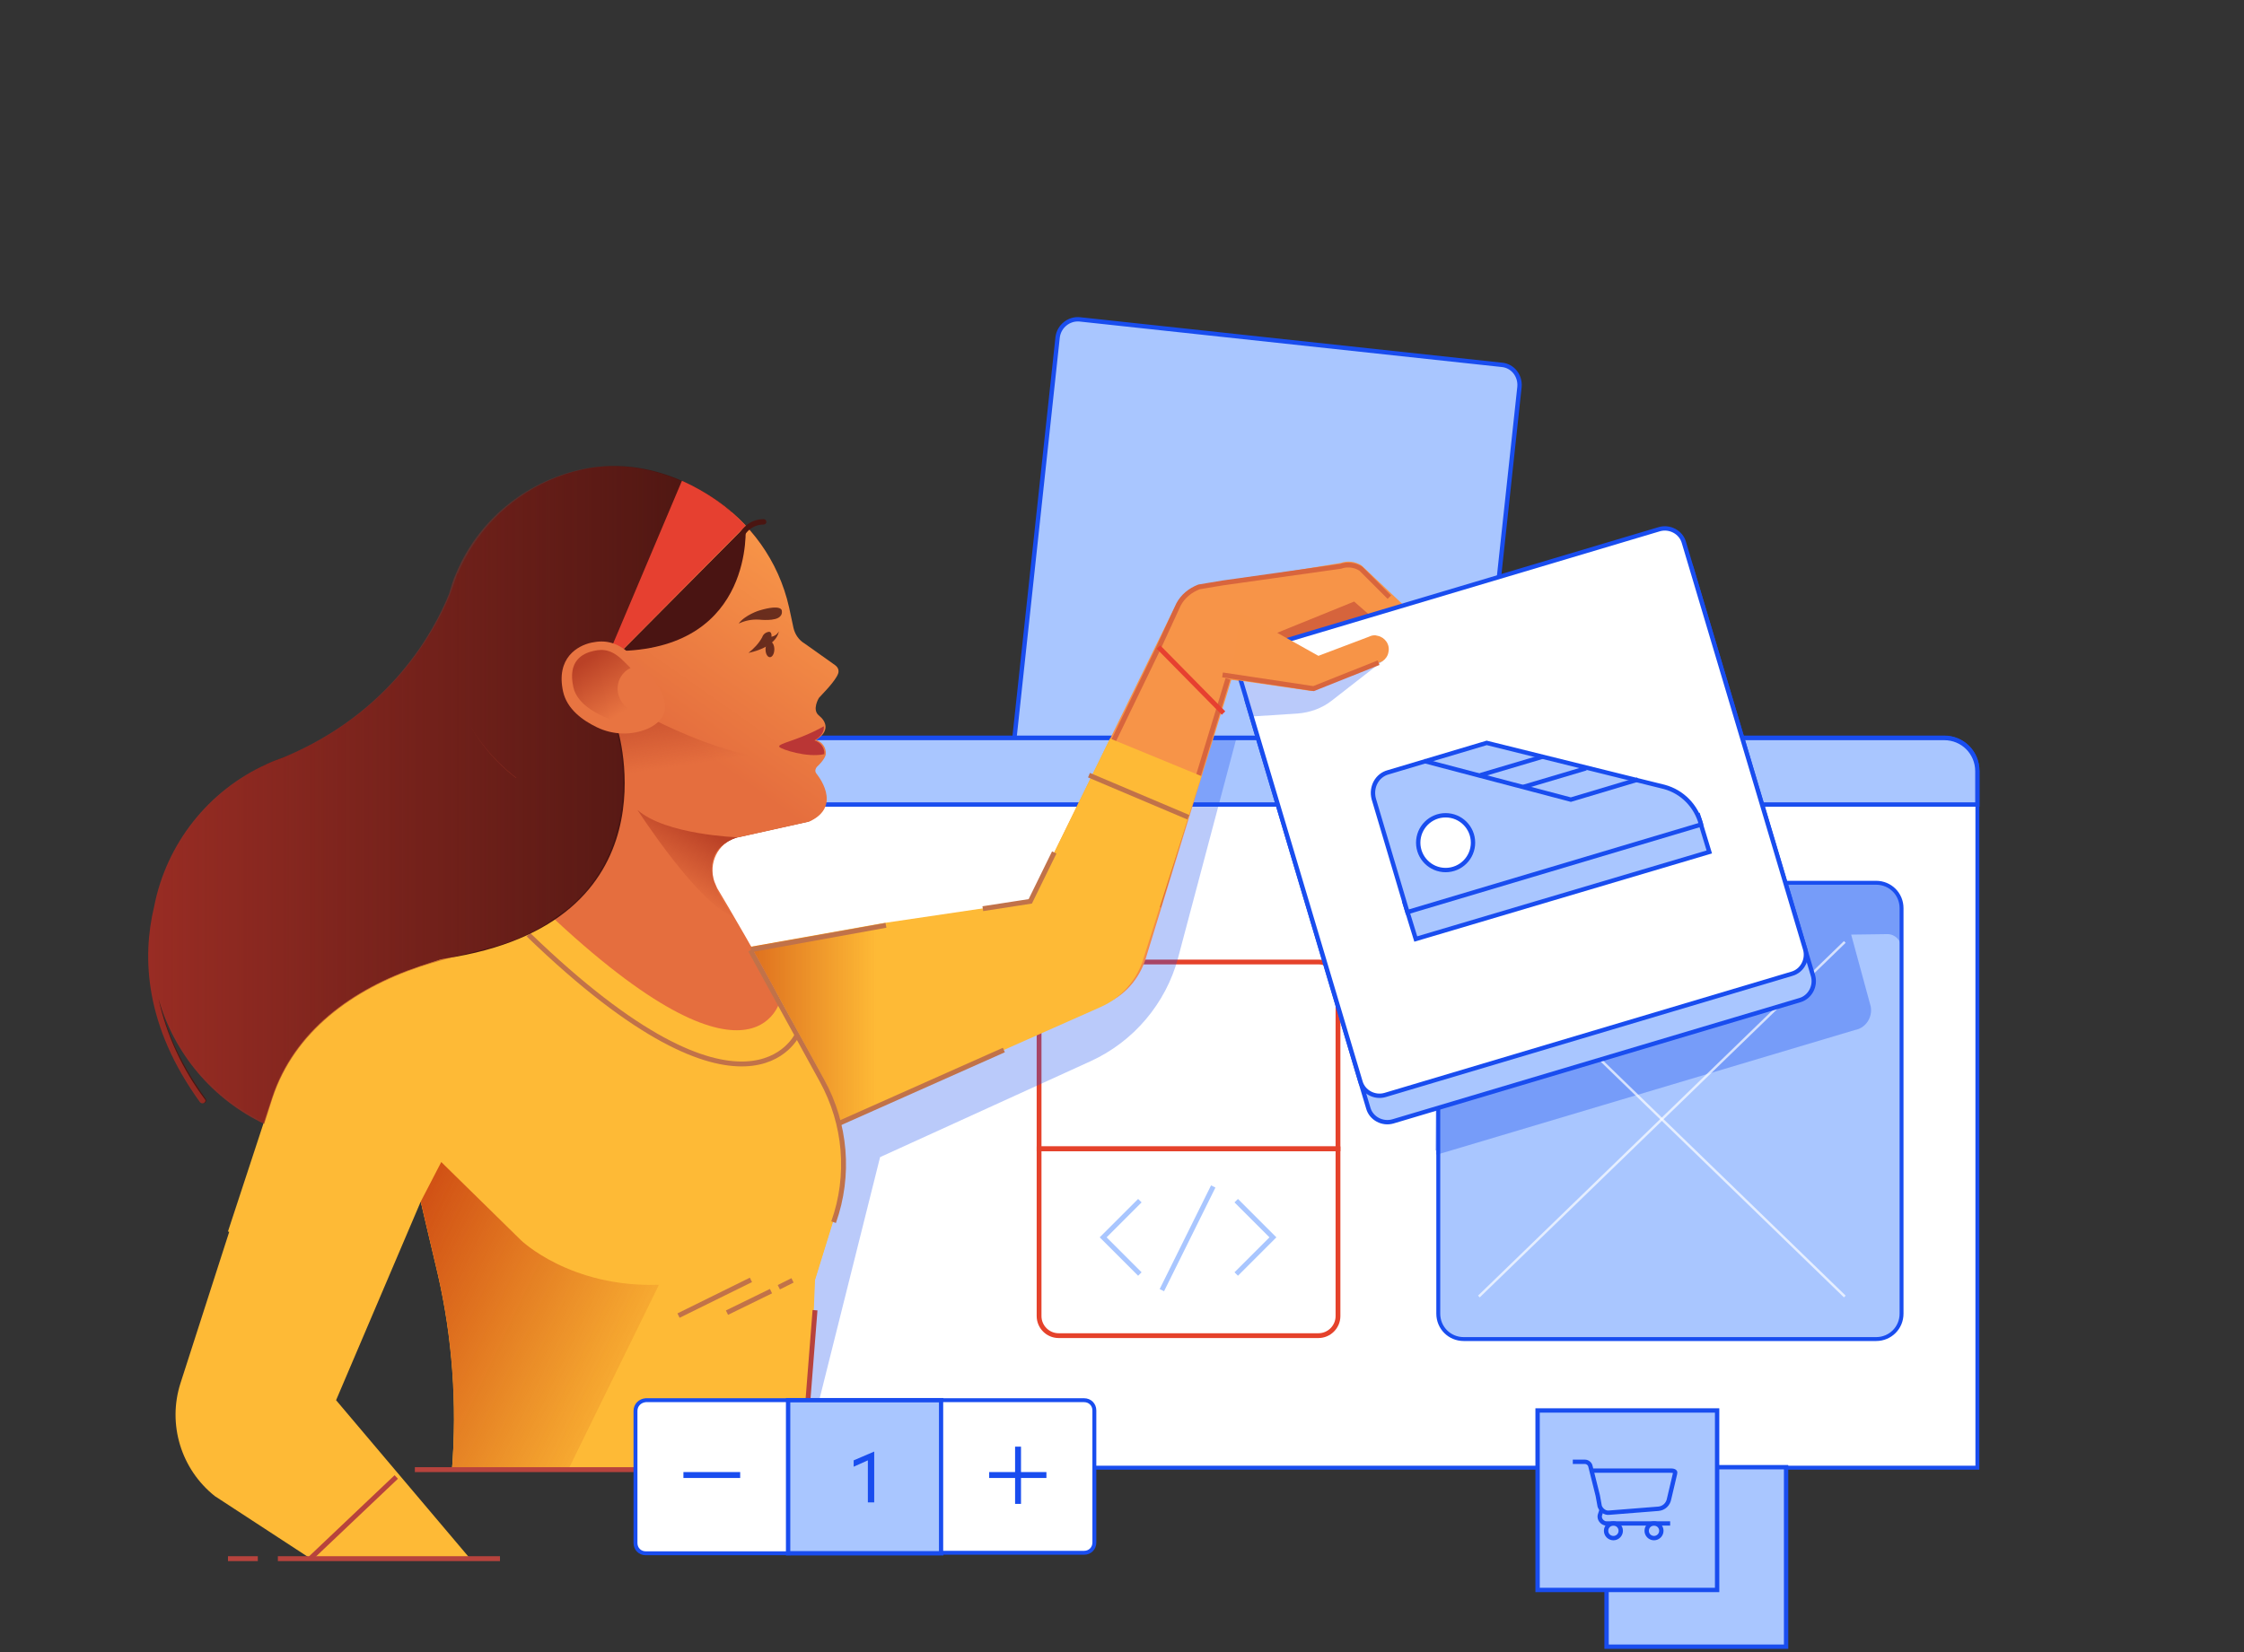 <?xml version="1.0" encoding="UTF-8"?>
<!-- Generator: Adobe Illustrator 22.1.0, SVG Export Plug-In . SVG Version: 6.00 Build 0)  -->
<svg xmlns="http://www.w3.org/2000/svg" xmlns:xlink="http://www.w3.org/1999/xlink" id="Layer_1" x="0px" y="0px" viewBox="0 0 458.7 337.8" style="enable-background:new 0 0 458.7 337.8;" xml:space="preserve">
<rect x="0" y="0" width="458.7" height="337.8" fill="#333333" stroke="none"/>
<style type="text/css">
	.st0{fill:#A9C6FF;stroke:#194DEF;stroke-width:0.89;stroke-miterlimit:10;}
	.st1{fill:#FFFFFF;stroke:#194DEF;stroke-width:0.8;stroke-miterlimit:10;}
	.st2{fill:#A9C6FF;}
	.st3{fill:none;stroke:#194DEF;stroke-width:0.8;stroke-miterlimit:10;}
	.st4{fill:none;stroke:#E5422B;stroke-width:0.98;stroke-miterlimit:10;}
	.st5{fill:#E5422B;}
	.st6{opacity:0.35;fill:#194DEF;enable-background:new    ;}
	.st7{fill:none;stroke:#194DEF;stroke-width:0.89;stroke-miterlimit:10;}
	.st8{fill:none;stroke:#A9C6FF;stroke-miterlimit:10;}
	.st9{opacity:0.7;fill:none;stroke:#FFFFFF;stroke-width:0.5;stroke-miterlimit:10;enable-background:new    ;}
	.st10{fill:#4A1511;}
	.st11{fill:none;stroke:#4A1511;stroke-width:1.1;stroke-linecap:round;stroke-miterlimit:10;}
	.st12{fill:#D6643C;}
	.st13{opacity:0.3;fill:#194DEF;enable-background:new    ;}
	.st14{fill:url(#SVGID_3_);}
	.st15{fill:#FFFFFF;stroke:#194DEF;stroke-width:0.89;stroke-miterlimit:10;}
	.st16{fill:#FEBA36;}
	.st17{fill:url(#SVGID_4_);}
	.st18{fill:#FDBB36;}
	.st19{fill:url(#SVGID_5_);}
	.st20{fill:#E54734;}
	.st21{fill:none;stroke:#B7433D;stroke-miterlimit:10;}
	.st22{fill:#7F291B;}
	.st23{fill:url(#SVGID_6_);}
	.st24{fill:none;}
	.st25{fill:#BA3635;}
	.st26{fill:url(#SVGID_7_);}
	.st27{fill:url(#SVGID_8_);}
	.st28{fill:none;stroke:#D8653D;stroke-miterlimit:10;}
	.st29{fill:#F79447;}
	.st30{fill:#4A1412;}
	.st31{fill:none;stroke:#C17249;stroke-miterlimit:10;}
	.st32{fill:url(#SVGID_9_);}
	.st33{fill:none;stroke:#E64030;stroke-miterlimit:10;}
	.st34{fill:#E64030;}
	.st35{fill:#E87441;}
	.st36{fill:url(#SVGID_10_);}
	.st37{opacity:0.8;}
	.st38{fill:#491713;}
	.st39{opacity:0.8;fill:#491713;enable-background:new    ;}
	.st40{fill:none;stroke:#194DEF;stroke-width:1.21;stroke-miterlimit:10;}
	.st41{fill:#194DEF;}
</style>
<title>overview-ecom-02</title>
<g>
	<g>
		<path class="st0" d="M220.7,65.3l86.3,9.3c2.2,0.2,3.8,2.2,3.6,4.5l-9.3,86.3c-0.2,2.2-2.2,3.8-4.5,3.6l-86.3-9.3    c-2.2-0.2-3.8-2.2-3.6-4.5l9.3-86.3C216.5,66.7,218.5,65.1,220.7,65.3z"></path>
		<g>
			<defs>
				<path id="SVGID_1_" d="M220.7,65.3l86.3,9.3c2.2,0.2,3.8,2.2,3.6,4.5l-9.3,86.3c-0.2,2.2-2.2,3.8-4.5,3.6l-86.3-9.3      c-2.2-0.2-3.8-2.2-3.6-4.5l9.3-86.3C216.5,66.7,218.5,65.1,220.7,65.3z"></path>
			</defs>
			<clipPath id="SVGID_2_">
				<use xlink:href="#SVGID_1_" style="overflow:visible;"></use>
			</clipPath>
		</g>
		<path class="st1" d="M143.9,150.8h253.5c3.8,0,6.8,3,6.8,6.8v142.5l0,0H137.1l0,0V157.6C137.1,153.8,140.1,150.8,143.9,150.8    L143.9,150.8z"></path>
		<path class="st0" d="M397.4,150.9H143.9c-3.8,0-6.8,3-6.8,6.8l0,0v6.8h267.1v-6.8C404.2,153.9,401.2,150.9,397.4,150.9z"></path>
		<path class="st2" d="M299.2,180.5h84.3c2.9,0,5.2,2.3,5.2,5.2v82.9c0,2.9-2.3,5.2-5.2,5.2h-84.3c-2.9,0-5.2-2.3-5.2-5.2v-82.9    C294,182.9,296.3,180.5,299.2,180.5z"></path>
		<path class="st3" d="M299.2,180.5h84.3c2.9,0,5.2,2.3,5.2,5.2v82.9c0,2.9-2.3,5.2-5.2,5.2h-84.3c-2.9,0-5.2-2.3-5.2-5.2v-82.9    C294,182.9,296.3,180.5,299.2,180.5z"></path>
		<path class="st4" d="M212.4,234.9h61.1l0,0v34.2c0,2.2-1.8,4-4,4h-53.1c-2.2,0-4-1.8-4-4V234.9L212.4,234.9z"></path>
		<path class="st4" d="M216.4,196.7h53.1c2.2,0,4,1.8,4,4v34.2l0,0h-61.1l0,0v-34.2C212.4,198.5,214.2,196.7,216.4,196.7z"></path>
		<rect x="210.6" y="194.6" class="st5" width="4.1" height="4.1"></rect>
		<rect x="271.5" y="194.6" class="st5" width="4.1" height="4.1"></rect>
		<path class="st6" d="M384,180.5h-85.4c-2.6,0-4.7,2.1-4.7,4.6c0,0,0,0,0,0v0.6l0,0l-0.5,49.5c0.4,0-0.1,0.9,0.3,0.9l85.5-25.5    c2.2-0.4,3.6-2.6,3.2-4.8l-4-14.7l7.4-0.1c1.6,0,2.8,1.3,2.9,2.8v-8.8C388.7,182.6,386.6,180.5,384,180.5    C384.1,180.5,384.1,180.5,384,180.5z"></path>
		<rect x="328.4" y="300" class="st0" width="36.7" height="36.7"></rect>
		<rect x="314.3" y="288.4" class="st0" width="36.7" height="36.7"></rect>
		<g id="Layer_2_1_">
			<g id="Layer_1-2">
				<path class="st0" d="M321.5,298.9h2.5c0.5,0,1,0.4,1.1,0.9l1.5,6l0.4,2.2c0.3,0.8,1.1,1.4,1.9,1.3l10.1-0.8      c1.1-0.1,2-0.9,2.2-2.1l1.2-5.1c0.1-0.3,0-0.6-0.9-0.6h-16.3"></path>
				<circle class="st0" cx="329.8" cy="313" r="1.5"></circle>
				<circle class="st0" cx="338.1" cy="313" r="1.5"></circle>
				<path class="st7" d="M327.4,308.7l-0.3,0.9c-0.3,0.7,0.1,1.5,0.8,1.8c0,0,0,0,0,0c0.2,0.1,0.3,0.1,0.5,0.1h13"></path>
			</g>
		</g>
		<polyline class="st8" points="233,245.5 225.5,253 233,260.5   "></polyline>
		<polyline class="st8" points="252.7,260.5 260.2,253 252.7,245.5   "></polyline>
		<line class="st8" x1="248" y1="242.6" x2="237.5" y2="263.8"></line>
		<line class="st9" x1="377.1" y1="192.6" x2="302.3" y2="265.1"></line>
		<line class="st9" x1="302.3" y1="192.6" x2="377.1" y2="265.1"></line>
		<path class="st10" d="M93.5,117.2c0,0-6.8,27.4-38.6,38.9l25.5,14l26.7,9.8l17.6-9.4l-0.7-19.1L93.5,117.2z"></path>
		<circle class="st10" cx="71.6" cy="193" r="40.5"></circle>
		<path class="st11" d="M41.7,166.9c0,0-24,25.1-0.1,58.1"></path>
		<path class="st12" d="M259.3,130.8l6.2,2l16.9-6.5l-4.6-5.7C277.8,120.7,257.5,125.2,259.3,130.8z"></path>
		<path class="st13" d="M164.1,299.7l-15,0.8l8.1-76.5l60.6-23.9l19.8-48.6l15.2-0.8l-12,45.2c-2.5,9.3-9.1,17.1-17.9,21.1l-43,19.6    "></path>
		
			<linearGradient id="SVGID_3_" gradientUnits="userSpaceOnUse" x1="144.179" y1="99.311" x2="224.279" y2="186.981" gradientTransform="matrix(1 0 0 -1 0 336)">
			<stop offset="0" style="stop-color:#E56E3E"></stop>
			<stop offset="1" style="stop-color:#F79448"></stop>
		</linearGradient>
		<path class="st14" d="M210.6,184.3l29.1-59.3c1.1-2.3,3-4.2,5.4-5.1l29-4.8c1.4-0.5,2.9-0.3,4.2,0.5l12.7,12    c1.2,1.2,1.2,3.1,0,4.2c-0.6,0.6-1.5,0.9-2.3,0.9l0,0c-0.6-0.1-1.2-0.3-1.6-0.7l-10.3-9l-16,6.5l8.8,4.7l10.3-3.9    c0.6-0.3,1.2-0.4,1.8-0.2l0,0c1.5,0.3,2.6,1.8,2.2,3.4c-0.1,0.7-0.6,1.4-1.2,1.8l-14.5,6.1l-16.5-2.4L234.2,196    c-1.3,4.1-4.2,7.5-8.2,9.2l-80.8,36L124,198.8L210.6,184.3z"></path>
		<path class="st0" d="M257.6,138.4l83.2-24.8c2.1-0.6,4.4,0.6,5,2.7l24.8,83.2c0.6,2.1-0.6,4.4-2.7,5l-83.2,24.8    c-2.1,0.6-4.4-0.6-5-2.7l-24.8-83.2C254.3,141.3,255.5,139,257.6,138.4z"></path>
		<path class="st15" d="M256,133l83.2-24.8c2.1-0.6,4.4,0.6,5,2.7l24.8,83.2c0.6,2.1-0.6,4.4-2.7,5l-83.2,24.8    c-2.1,0.6-4.4-0.6-5-2.7L253.3,138C252.7,135.9,253.9,133.6,256,133z"></path>
		<polyline class="st0" points="347,166.3 349.4,174.2 289.4,192 287,184.2   "></polyline>
		<path class="st0" d="M280.8,163.3l6.9,23.2l60-17.9v-0.1c-1-3.7-3.8-6.6-7.5-7.6l-36.3-9l-20.1,6    C281.5,158.5,280.2,160.9,280.8,163.3z"></path>
		<polyline class="st7" points="291.1,155.6 321.1,163.5 334.8,159.4   "></polyline>
		<circle class="st15" cx="295.5" cy="172.3" r="5.6"></circle>
		<line class="st7" x1="302.6" y1="158.5" x2="315.4" y2="154.7"></line>
		<line class="st7" x1="311.4" y1="160.9" x2="324.2" y2="157.1"></line>
		<polygon class="st16" points="180.2,188.8 186.6,222.9 167.4,231.5 146.7,194.8   "></polygon>
		
			<linearGradient id="SVGID_4_" gradientUnits="userSpaceOnUse" x1="139.24" y1="125.835" x2="179.19" y2="125.835" gradientTransform="matrix(1 0 0 -1 0 336)">
			<stop offset="0" style="stop-color:#CC4611"></stop>
			<stop offset="0.67" style="stop-color:#CC4611;stop-opacity:0.33"></stop>
			<stop offset="1" style="stop-color:#CC4611;stop-opacity:0"></stop>
		</linearGradient>
		<polygon class="st17" points="180.2,188.8 186.6,222.9 167.4,231.5 146.7,194.8   "></polygon>
		<path class="st18" d="M46.6,251.8l9-27.4c4.5-13.6,16.4-22.2,30.1-26.8c12.2-4,16.6-5.1,23.8-13.3l0,0l44,9.2l14.6,26.6    c4.9,8.9,5.7,19.4,2.4,29l-3.9,12.6l-1.6,38.6H92.4c1.1-13.4,0.1-26.8-2.9-39.9c-1.9-8-3.5-14.9-3.5-14.9l-8.1,15.9L46.6,251.8z"></path>
		<polygon class="st16" points="109.5,184.3 109.5,184.4 109.5,184.3   "></polygon>
		<path class="st16" d="M168.1,220.1l-14.6-26.6l-43.9-9.2c-7.2,8.2-11.6,9.3-23.8,13.3c-13.7,4.6-25.7,13.2-30.1,26.8l-18.8,58.4    c-2.7,8.4,0.1,17.6,7,23.1l19.6,12.8h32.6l-27.4-32.4L86,245.7c0,0,1.6,6.9,3.5,14.9c3,13.1,3.9,26.5,2.9,39.9h72.5l1.6-38.6    l3.9-12.6C173.8,239.6,173,229,168.1,220.1z"></path>
		
			<linearGradient id="SVGID_5_" gradientUnits="userSpaceOnUse" x1="72.212" y1="76.085" x2="132.682" y2="47.195" gradientTransform="matrix(1 0 0 -1 0 336)">
			<stop offset="0" style="stop-color:#CC4611"></stop>
			<stop offset="0.67" style="stop-color:#CC4611;stop-opacity:0.33"></stop>
			<stop offset="1" style="stop-color:#CC4611;stop-opacity:0"></stop>
		</linearGradient>
		<path class="st19" d="M92.4,300.5c1-13.4,0.1-26.8-2.9-39.9c-1.9-8-3.5-14.9-3.5-14.9l4.2-8.1l16.3,16c0,0,10,9.7,28.2,9.1    l-18.5,37.7L92.4,300.5z"></path>
		<polygon class="st20" points="109.5,184.3 109.5,184.4 109.5,184.3   "></polygon>
		<line class="st21" x1="165.3" y1="300.5" x2="84.8" y2="300.5"></line>
		<path class="st22" d="M134.3,165.4c-18.9,4.2-37.6-7.7-41.8-26.6s7.7-37.6,26.6-41.8s37.6,7.7,41.8,26.6c0,0,0,0,0,0l1.1,4.8    c0.3,1.3,1.1,2.5,2.3,3.2l6.2,4.4c0.4,0.2,0.7,0.7,0.7,1.2c0.2,1.1-2.8,4.2-2.8,4.2l-1.2,1.3c0,0-1.5,2.4,0,3.6s2.3,3.2-0.6,5    c1.3,0.4,2.1,1.6,2,2.9c0,0-0.1,0.8-1.5,2.3c0,0-1.1,0.8-0.4,1.7c0,0,5.6,6.6-1.5,9.8l-14.4,3.2c-3.8,0.9-6.3,4.7-5.4,8.5l1.3,5.7    "></path>
		
			<linearGradient id="SVGID_6_" gradientUnits="userSpaceOnUse" x1="135.645" y1="187.457" x2="160.175" y2="222.457" gradientTransform="matrix(1 0 0 -1 0 336)">
			<stop offset="0" style="stop-color:#E56E3E"></stop>
			<stop offset="1" style="stop-color:#F79448"></stop>
		</linearGradient>
		<path class="st23" d="M109.5,184.3c0,0,11.9-17,0.2-22.8h0.1C92.9,152.1,87,130.8,96.5,114c4.7-8.4,12.7-14.5,22.1-16.8    c19.1-4.7,38.4,7.8,42.7,27l0.9,4.2c0.3,1.3,1.1,2.5,2.3,3.2l6.2,4.4c0.4,0.3,0.7,0.7,0.7,1.2c0.2,1.1-2.8,4.2-2.8,4.2l-1.2,1.3    c0,0-1.5,2.4,0,3.6s2.3,3.2-0.6,5c1.3,0.4,2.1,1.6,2,2.9c0,0,0,0.8-1.5,2.3c0,0-1.1,0.8-0.4,1.7c0,0,5.6,6.6-1.5,9.8l-14.4,3.2    l-0.6,0.1c-3.7,1.2-5.6,5.2-4.4,8.9c0.2,0.5,0.4,0.9,0.6,1.4c2.2,3.7,8.6,14.5,12.9,22.9C159.5,204.4,154.3,227.7,109.5,184.3z"></path>
		<path class="st24" d="M149.6,104.8c0,0-16.9,1.7-23.8,34c0,0-3.1,25.6-11.6,28.7"></path>
		<path class="st25" d="M166.5,151.4c1.5-0.9,2-1.9,1.9-2.9c-1.4,0.8-2.9,1.5-4.4,2.1c-2.7,1.1-5,1.6-4.7,2.1s5.7,2.3,9.2,1.5    C168.6,153,167.8,151.8,166.5,151.4z"></path>
		
			<linearGradient id="SVGID_7_" gradientUnits="userSpaceOnUse" x1="-547.124" y1="63.372" x2="-548.434" y2="45.082" gradientTransform="matrix(0.976 -0.217 -0.217 -0.976 683.827 81.657)">
			<stop offset="0" style="stop-color:#BA4126"></stop>
			<stop offset="1" style="stop-color:#BA4126;stop-opacity:0"></stop>
		</linearGradient>
		<path class="st26" d="M123.7,141.7c0,0,20,12.6,34.8,13.4L147,165.7l-16.8-0.1l-11.2-6.8L123.7,141.7z"></path>
		<path class="st10" d="M149.6,104.8c-8.1-7-19.4-11.3-30.6-8.8c-18.9,4.2-31.5,23-27.3,41.9c2.5,10,8.9,18.6,17.8,23.8l0,0    c2.4,1.1,4.1,3.2,4.8,5.8l0,0c8.5-3.1,11.6-28.7,11.6-28.7C132.5,107.5,148.5,104.9,149.6,104.8z"></path>
		
			<linearGradient id="SVGID_8_" gradientUnits="userSpaceOnUse" x1="144.337" y1="166.326" x2="137.526" y2="155.206" gradientTransform="matrix(1 0 0 -1 0 336)">
			<stop offset="0" style="stop-color:#BA4126"></stop>
			<stop offset="1" style="stop-color:#BA4126;stop-opacity:0"></stop>
		</linearGradient>
		<path class="st27" d="M150.7,171.2c0,0-14.7-0.5-20.4-5.6c0,0,12.7,19.7,19.7,21.8C150,187.4,139.5,175.2,150.7,171.2z"></path>
		<line class="st28" x1="251" y1="138.8" x2="236.8" y2="185.4"></line>
		<path class="st13" d="M282.7,135.1l-10.4,8.1c-2,1.6-4.5,2.5-7.1,2.7l-9.3,0.6l-2.6-8.5l16.6,0.1L282.7,135.1z"></path>
		<path class="st29" d="M253.6,125.2l15.9,8.9l10.3-3.9c0.6-0.3,1.2-0.4,1.8-0.2l0,0c1.5,0.3,2.6,1.8,2.2,3.4    c-0.1,0.7-0.6,1.4-1.2,1.8l-14.5,6.1l-16.5-2.4"></path>
		<polyline class="st28" points="281.8,135.5 268.5,140.8 249.9,138   "></polyline>
		<line class="st21" x1="166.6" y1="267.9" x2="164.1" y2="299.7"></line>
		<path class="st28" d="M284,122.1l-5.8-5.8c-1.2-0.8-2.8-1-4.2-0.5l-24.1,3.4l-4.8,0.8c-1.8,0.7-3.3,1.9-4.2,3.6l-4.1,8.9    l-24.4,50.4"></path>
		<path class="st30" d="M127.1,133.1c27.2-0.9,25.3-25.5,25.3-25.5L127.1,133.1"></path>
		<path class="st31" d="M170.4,249.9c3.4-9.6,2.5-20.1-2.4-29l-14.6-26.6"></path>
		<path class="st11" d="M151.3,110.1c0.7-2,2.6-3.4,4.8-3.4"></path>
		<path class="st31" d="M163,211.5c0,0-10.2,22.9-55-20.4"></path>
		<path class="st10" d="M126.2,148.9c0,0,12.6,39.9-35.3,47.1c-30.6,4.6,3.1-14.8,3.1-14.8l12.8-24.6    C106.7,156.6,116.2,148.8,126.2,148.9z"></path>
		
			<linearGradient id="SVGID_9_" gradientUnits="userSpaceOnUse" x1="30.26" y1="173.475" x2="149.27" y2="173.475" gradientTransform="matrix(1 0 0 -1 0 336)">
			<stop offset="0" style="stop-color:#9B2D24;stop-opacity:0.97"></stop>
			<stop offset="1" style="stop-color:#9B2D24;stop-opacity:0"></stop>
		</linearGradient>
		<path class="st32" d="M111.9,188.8l4.3-3.1c16.7-14.2,9.7-36.8,9.7-36.8c-0.7,0-1.4,0-2.2,0.1c1.3-5.6,1.9-10.3,1.9-10.3    c6.7-31.2,22.7-33.8,23.7-33.9c-8.1-6.9-19.4-11.3-30.7-8.8c-11.4,2.6-20.9,10.5-25.4,21.3l0,0l0,0c-0.6,1.3-1,2.7-1.4,4.1    c-3.1,7.7-12,24.3-33.7,33.4c-1.1,0.4-2.2,0.8-3.3,1.3l-0.2,0.1l0,0c-12,5.4-20.6,16.3-23.1,29.2c-2.5,10.4-1.9,24.4,9.4,40    c0.1,0.1,0.3,0.2,0.5,0.2c0.3,0,0.5-0.2,0.6-0.5c0-0.1,0-0.2-0.1-0.3c-4.6-6.1-7.9-13.2-9.5-20.6c3.2,11.3,11.1,20.6,21.6,25.6    l1.7-5.3c4.5-13.6,16.4-22.2,30.1-26.8C98,193.7,102.8,194.4,111.9,188.8"></path>
		<line class="st31" x1="153.5" y1="261.7" x2="138.7" y2="269"></line>
		<line class="st31" x1="157.6" y1="264" x2="148.6" y2="268.4"></line>
		<line class="st31" x1="162" y1="261.8" x2="159.2" y2="263.2"></line>
		<line class="st33" x1="250.1" y1="145.8" x2="236.8" y2="132.3"></line>
		<path class="st16" d="M245.6,158.7l-18.7-7.7l-16.3,33.3l-30.4,4.5l2.2,36l42.6-18.9c4.3-1.9,7.5-5.6,8.8-10.1L245.6,158.7z"></path>
		<line class="st31" x1="222.6" y1="158.5" x2="242.9" y2="167.1"></line>
		<path class="st34" d="M139.4,98.3l-14.2,33.6l1.9,1.1l25.3-25.5C148.8,103.6,144.3,100.5,139.4,98.3z"></path>
		<polyline class="st31" points="215.5,174.3 210.6,184.3 200.9,185.8   "></polyline>
		<line class="st31" x1="181.1" y1="189.2" x2="153.5" y2="194.2"></line>
		<line class="st31" x1="205.2" y1="214.7" x2="171.5" y2="229.7"></line>
		<path class="st35" d="M132.4,149c-3.3,1.4-7.1,1.3-10.4-0.3c-2.9-1.4-6.1-3.7-6.9-7.3c-1.5-6.9,3-9.4,5.8-10s5.5-0.2,8.6,3    C132.2,137.1,140.7,145.2,132.4,149z"></path>
		
			<linearGradient id="SVGID_10_" gradientUnits="userSpaceOnUse" x1="121.021" y1="201.751" x2="128.301" y2="191.081" gradientTransform="matrix(1 0 0 -1 0 336)">
			<stop offset="0" style="stop-color:#BA4126"></stop>
			<stop offset="1" style="stop-color:#BA4126;stop-opacity:0"></stop>
		</linearGradient>
		<path class="st36" d="M135.4,143.6c-0.2-0.1-0.4-0.2-0.5-0.4l0.1,0.1c-1.4,2.2-4.3,2.9-6.5,1.6c-2.2-1.4-2.9-4.3-1.6-6.5    c0.5-0.8,1.1-1.4,2-1.8l-0.6-0.6l-0.5-0.5c-2.5-2.6-4.3-2.9-6.5-2.4s-5.3,2-4.1,7.4c0.8,3.8,5.8,6.1,8.8,7l0,0    c0.3,0.1,0.7,0.2,0.9,0.3h0.1c1,0.3,1.9,0.8,2.6,1.4C131.2,150.4,140.9,146.4,135.4,143.6z"></path>
		<g class="st37">
			
				<ellipse transform="matrix(8.551972e-03 -1 1 8.551972e-03 23.239 288.941)" class="st38" cx="157.3" cy="132.8" rx="1.6" ry="0.9"></ellipse>
			<path class="st38" d="M159.2,129.1c0,0-0.2,3.1-6.2,4.4c1.1-0.9,2.1-1.9,2.8-3.2c0.2-0.6,0.7-1,1.3-1.1c0,0,0.7-0.2,0.6,1     C158.3,130.1,158.9,129.7,159.2,129.1z"></path>
		</g>
		<path class="st39" d="M151,127.5c1.3-0.6,2.7-0.9,4.2-0.8c0,0,3.4,0.4,4.3-0.7c0.3-0.3,0.4-0.7,0.3-1.2c0,0-0.1-1.3-4.5,0    C155.2,124.8,152.2,125.8,151,127.5z"></path>
		<line class="st21" x1="81" y1="302" x2="63.4" y2="318.7"></line>
		<line class="st21" x1="102.2" y1="318.7" x2="56.8" y2="318.7"></line>
		<line class="st21" x1="52.7" y1="318.7" x2="46.6" y2="318.7"></line>
		<path class="st1" d="M132,286.3h29.2l0,0v31.3l0,0H132c-1.2,0-2.1-0.9-2.1-2.1v-27C129.9,287.3,130.8,286.4,132,286.3    C132,286.3,132,286.3,132,286.3z"></path>
		<rect x="161.1" y="286.3" class="st0" width="31.3" height="31.3"></rect>
		<path class="st1" d="M192.4,286.3h29.2c1.2,0,2.1,0.9,2.1,2.1v27c0,1.2-0.9,2.1-2.1,2.1h-29.2l0,0V286.3L192.4,286.3z"></path>
		<line class="st40" x1="208.1" y1="295.8" x2="208.1" y2="307.5"></line>
		<line class="st40" x1="151.3" y1="301.6" x2="139.7" y2="301.6"></line>
		<line class="st40" x1="213.9" y1="301.6" x2="202.2" y2="301.6"></line>
		<path class="st41" d="M178.6,307.2h-1.2v-8.6l-2.9,1.3v-1.3l4.2-1.8V307.2z"></path>
	</g>
</g>
</svg>
